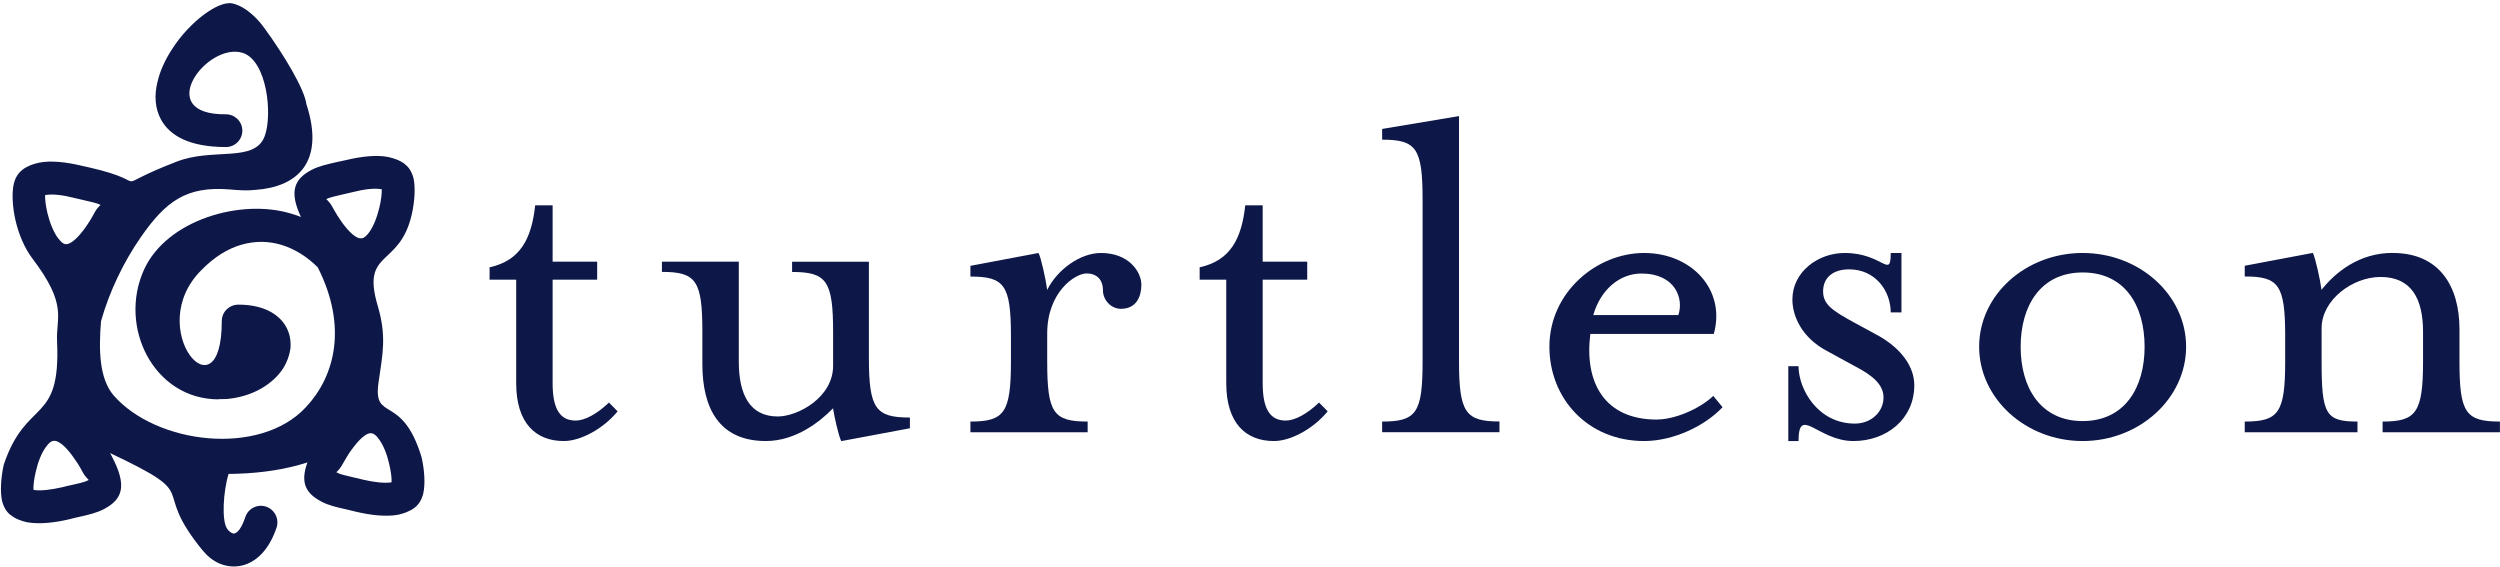 <?xml version="1.0" encoding="UTF-8"?>
<svg id="Layer_1" data-name="Layer 1" xmlns="http://www.w3.org/2000/svg" xmlns:xlink="http://www.w3.org/1999/xlink" viewBox="0 0 305.36 69.29">
  <defs>
    <style>
      .cls-1 {
        clip-path: url(#clippath-2);
      }

      .cls-2 {
        clip-path: url(#clippath-6);
      }

      .cls-3 {
        fill: none;
      }

      .cls-3, .cls-4, .cls-5 {
        stroke-width: 0px;
      }

      .cls-4 {
        fill-rule: evenodd;
      }

      .cls-4, .cls-5 {
        fill: #0d1748;
      }

      .cls-6 {
        clip-path: url(#clippath-7);
      }

      .cls-7 {
        clip-path: url(#clippath-1);
      }

      .cls-8 {
        clip-path: url(#clippath-4);
      }

      .cls-9 {
        clip-path: url(#clippath-9);
      }

      .cls-10 {
        clip-path: url(#clippath);
      }

      .cls-11 {
        clip-path: url(#clippath-3);
      }

      .cls-12 {
        clip-path: url(#clippath-8);
      }

      .cls-13 {
        clip-path: url(#clippath-5);
      }
    </style>
    <clipPath id="clippath">
      <rect class="cls-3" width="305.36" height="69.29"/>
    </clipPath>
    <clipPath id="clippath-1">
      <rect class="cls-3" width="305.36" height="69.29"/>
    </clipPath>
    <clipPath id="clippath-2">
      <rect class="cls-3" width="305.36" height="69.29"/>
    </clipPath>
    <clipPath id="clippath-3">
      <rect class="cls-3" width="305.36" height="69.29"/>
    </clipPath>
    <clipPath id="clippath-4">
      <rect class="cls-3" width="305.36" height="69.29"/>
    </clipPath>
    <clipPath id="clippath-5">
      <rect class="cls-3" width="305.36" height="69.29"/>
    </clipPath>
    <clipPath id="clippath-6">
      <rect class="cls-3" width="305.36" height="69.29"/>
    </clipPath>
    <clipPath id="clippath-7">
      <rect class="cls-3" width="305.36" height="69.29"/>
    </clipPath>
    <clipPath id="clippath-8">
      <rect class="cls-3" width="305.36" height="69.29"/>
    </clipPath>
    <clipPath id="clippath-9">
      <rect class="cls-3" width="305.36" height="69.29"/>
    </clipPath>
  </defs>
  <g class="cls-10">
    <path class="cls-5" d="m59.8,34.15v-1.5c3.76-.82,5.13-3.51,5.57-7.57h2.13v6.88h5.44v2.2h-5.44v12.64c0,3.01.81,4.57,2.81,4.57,1.13,0,2.63-.82,4.07-2.2l1.06,1.07c-1.75,2.13-4.51,3.63-6.57,3.63-3.44,0-5.82-2.19-5.82-7.07v-12.64h-3.25Z"/>
  </g>
  <g class="cls-7">
    <path class="cls-5" d="m102.75,53.87c-.32-.62-.82-2.88-1-4-1.57,1.63-4.57,4-8.2,4-5.75,0-7.76-4.07-7.76-9.39v-3.94c0-6.26-.75-7.33-4.94-7.33v-1.25h9.39v12.21c0,4.07,1.37,6.7,4.76,6.7,2.44,0,6.76-2.31,6.76-6.19v-4.13c0-6.26-.81-7.33-5.01-7.33v-1.25h9.38v11.71c0,6.26.82,7.32,5.01,7.32v1.31l-8.38,1.57Z"/>
  </g>
  <g class="cls-1">
    <path class="cls-5" d="m136.91,37.72c-1.19,0-2.19-1.06-2.19-2.25,0-1.31-.75-2.07-2-2.07-1.44,0-4.81,2.31-4.81,7.33v3.44c0,6.26.75,7.32,4.94,7.32v1.31h-14.32v-1.31c4.13,0,4.95-1.06,4.95-7.32v-3.13c0-6.26-.82-7.26-4.95-7.26v-1.31l8.32-1.57c.32.63.88,3.19,1.06,4.51,1.24-2.51,4.06-4.51,6.56-4.51,3.44,0,4.94,2.32,4.94,3.88,0,1.37-.56,2.94-2.5,2.94"/>
  </g>
  <g class="cls-11">
    <path class="cls-5" d="m146.53,34.15v-1.5c3.76-.82,5.13-3.51,5.57-7.57h2.13v6.88h5.44v2.2h-5.44v12.64c0,3.01.81,4.57,2.81,4.57,1.13,0,2.63-.82,4.07-2.2l1.06,1.07c-1.75,2.13-4.5,3.63-6.57,3.63-3.44,0-5.82-2.19-5.82-7.07v-12.64h-3.25Z"/>
  </g>
  <g class="cls-8">
    <path class="cls-5" d="m168.82,52.8v-1.31c4.19,0,4.94-1.06,4.94-7.33v-19.78c0-6.26-.75-7.32-4.94-7.32v-1.31l9.39-1.57v29.97c0,6.26.81,7.33,4.94,7.33v1.31h-14.33Z"/>
  </g>
  <g class="cls-13">
    <path class="cls-5" d="m202.39,51.24c2.06,0,5.07-1.19,6.88-2.88l1.13,1.38c-2.19,2.31-6.01,4.13-9.58,4.13-6.88,0-11.57-5.19-11.57-11.52,0-6.64,5.76-11.45,11.57-11.45s10.01,4.51,8.51,9.89h-15.08c-.75,5.88,1.69,10.46,8.13,10.46m2.62-12.77c.69-2-.37-5.07-4.51-5.07-2.69,0-5,2-5.88,5.07h10.38Z"/>
  </g>
  <g class="cls-2">
    <path class="cls-5" d="m226.37,53.87c-4.31,0-6.69-4.44-6.69,0h-1.25v-9.14h1.25c0,2.82,2.37,7.01,6.88,7.01,2,0,3.5-1.44,3.5-3.19,0-1.56-1.31-2.69-3.5-3.82l-3.44-1.88c-3.06-1.63-4.19-4.26-4.19-6.26,0-3.38,3.12-5.69,6.38-5.69,4.69,0,5.63,3.25,5.63,0h1.31v7.26h-1.31c0-2.63-1.88-5.26-5.07-5.26-2.13,0-3.19,1.13-3.19,2.69s1.06,2.32,3.82,3.82l3,1.63c2.75,1.57,4.32,3.76,4.32,6.01,0,4.13-3.38,6.82-7.44,6.82"/>
  </g>
  <g class="cls-6">
    <path class="cls-5" d="m254.38,53.87c-6.95,0-12.64-5.19-12.64-11.52s5.69-11.45,12.64-11.45,12.64,5.13,12.64,11.45-5.7,11.52-12.64,11.52m0-20.59c-5.13,0-7.57,4.07-7.57,9.08s2.44,9.07,7.57,9.07,7.57-4.06,7.57-9.07-2.38-9.08-7.57-9.08"/>
  </g>
  <g class="cls-12">
    <path class="cls-5" d="m292.28,30.9c5.63,0,8.13,4,8.13,9.32v3.94c0,6.26.75,7.33,4.94,7.33v1.31h-14.33v-1.31c4.07,0,4.94-1.06,4.94-7.33v-3.63c0-4.07-1.44-6.7-5.19-6.7-3.44,0-7.2,2.81-7.2,6.26v4.07c0,6.45.5,7.33,4.38,7.33v1.31h-13.77v-1.31c4.13,0,4.94-1.06,4.94-7.33v-3.13c0-6.26-.81-7.26-4.94-7.26v-1.31l8.32-1.57c.31.62.88,3.19,1.06,4.51,1.69-2.13,4.57-4.51,8.7-4.51"/>
  </g>
  <g class="cls-9">
    <path class="cls-4" d="m7.13,29.13c.28.38.55.63.8.68.68.15,1.63-.83,2.45-1.95.22-.32.43-.62.6-.9.17-.28.35-.58.52-.9.45-.88.85-.98.75-1.05-.4-.2-1.2-.38-2.18-.6-.25-.05-.53-.13-1.08-.25-1.28-.33-2.58-.5-3.48-.33-.02.53.08,1.33.28,2.18.28,1.15.73,2.33,1.33,3.13m39.14,24.47c-.28-.38-.55-.63-.83-.68-.68-.15-1.6.8-2.45,1.95-.22.3-.43.6-.6.9-.17.28-.35.58-.53.9-.45.85-.85.98-.73,1.03.38.22,1.18.4,2.18.63.22.05.5.1,1.05.25,1.3.3,2.6.47,3.48.32.02-.55-.08-1.33-.28-2.18-.25-1.15-.7-2.35-1.3-3.13m-39.76.25c-.28.05-.55.3-.83.68-.6.78-1.05,1.98-1.3,3.13-.2.85-.3,1.63-.27,2.18.88.15,2.18-.03,3.48-.32.55-.15.83-.2,1.05-.25,1-.22,1.8-.4,2.18-.62.13-.05-.27-.18-.73-1.03-.17-.33-.35-.63-.53-.93-.17-.27-.38-.57-.6-.88-.82-1.15-1.78-2.1-2.45-1.95m37.73-24.75c.25-.05.55-.3.83-.68.6-.8,1.03-1.98,1.3-3.13.2-.85.3-1.65.28-2.18-.9-.17-2.18,0-3.48.33-.55.13-.83.2-1.08.25-.98.23-1.78.4-2.18.6-.1.08.3.18.75,1.05.18.32.35.63.52.9.18.27.38.57.6.9.82,1.13,1.78,2.1,2.45,1.95m-16.61-15.14c1.1,0,2,.9,2,2s-.9,2-2,2c-4.4,0-6.83-1.35-7.93-3.35-.75-1.38-.83-2.95-.45-4.53.3-1.38.95-2.78,1.78-4.05C23.14,2.65,26.75,0,28.42.43h.02c.78.2,1.53.62,2.2,1.2.6.5,1.15,1.1,1.65,1.8,2.35,3.2,4.91,7.46,5.13,9.28,2.33,7.11-1.13,10.13-6.21,10.48-1.03.12-2.05.05-3.15-.05-5.28-.43-7.81,1.43-10.86,5.83-2.08,2.98-3.85,6.65-4.86,10.26-.3,3.6-.2,7.05,1.55,9.08,5.2,5.93,17.82,7.51,23.47,1.43,3.53-3.75,5.13-9.83,1.45-17.09-1.28-1.28-2.78-2.23-4.4-2.73-1.55-.48-3.25-.52-4.95-.02-1.63.47-3.28,1.48-4.85,3.08-7.21,7.16,2.48,18.37,2.48,6.23,0-1.1.9-2,2.03-2,2.98,0,4.88,1.1,5.78,2.63.48.82.65,1.73.58,2.68-.1.82-.4,1.68-.9,2.48-1.18,1.82-3.58,3.43-6.83,3.73-.35.02-.7.02-1.05.02v.03c-7.91,0-12.29-8.83-9.11-15.84,2.78-6.11,11.91-8.73,18.02-6.83.4.1.78.25,1.15.4-1.45-3.1-.85-4.63,1.3-5.76.85-.45,1.88-.68,3.15-.97.43-.1.85-.17,1.03-.22,1.8-.43,3.68-.68,5.2-.38.35.08.68.18,1,.3.38.15.7.33,1,.55v.02c.55.4.9,1.03,1.08,1.78.22,1.05.15,2.7-.23,4.38-1.5,6.53-6.21,4.23-4.15,11.16,1.08,3.68.62,5.75.1,9.31-.73,4.98,2.85,1.25,5.25,9.16.38,1.65.45,3.33.22,4.38-.17.75-.52,1.37-1.05,1.78h-.03v.02c-.27.22-.63.4-1,.55-.32.13-.65.22-1,.3-1.5.28-3.4.05-5.2-.38-.17-.05-.6-.15-1.03-.25-1.28-.28-2.3-.52-3.15-.98-1.9-1-2.6-2.3-1.7-4.78-2.55.83-5.48,1.28-8.48,1.38-.38.02-.78.02-1.15.02-.65,2.1-.9,5.86-.12,6.78.18.23.38.38.55.45.1.05.17.08.28.05.42-.1.9-.7,1.33-2,.35-1.05,1.48-1.63,2.53-1.28,1.05.35,1.63,1.48,1.3,2.53-.95,2.85-2.58,4.3-4.3,4.68-.92.2-1.85.1-2.73-.28-.78-.35-1.45-.9-2.05-1.63-6.58-8.08.43-6.31-11.26-11.84.08.13.13.25.2.38,1.9,3.6,1.35,5.25-.95,6.46-.85.45-1.88.7-3.15.98-.43.1-.88.2-1.03.25-1.8.43-3.7.65-5.2.38-.35-.07-.68-.17-1-.3-.38-.15-.73-.35-1-.58h-.03c-.52-.4-.87-1.02-1.05-1.78-.22-1.05-.15-2.73.22-4.38,2.78-8.23,6.98-4.78,6.51-15.04-.15-2.98,1.35-4.4-3.03-10.16-.98-1.3-1.68-3.03-2.05-4.65-.38-1.68-.45-3.33-.22-4.38.17-.75.52-1.38,1.08-1.78v-.02c.3-.22.63-.4,1-.55.32-.13.68-.22,1.02-.3,1.5-.3,3.4-.05,5.18.37.18.05.63.15,1.03.23,8.41,1.93,1.5,2.78,10.61-.73,4.45-1.73,9.48.17,10.73-3.08,1-2.63.3-9.28-2.7-10.21-4.38-1.33-11.03,7.63-1.98,7.51"/>
  </g>
</svg>